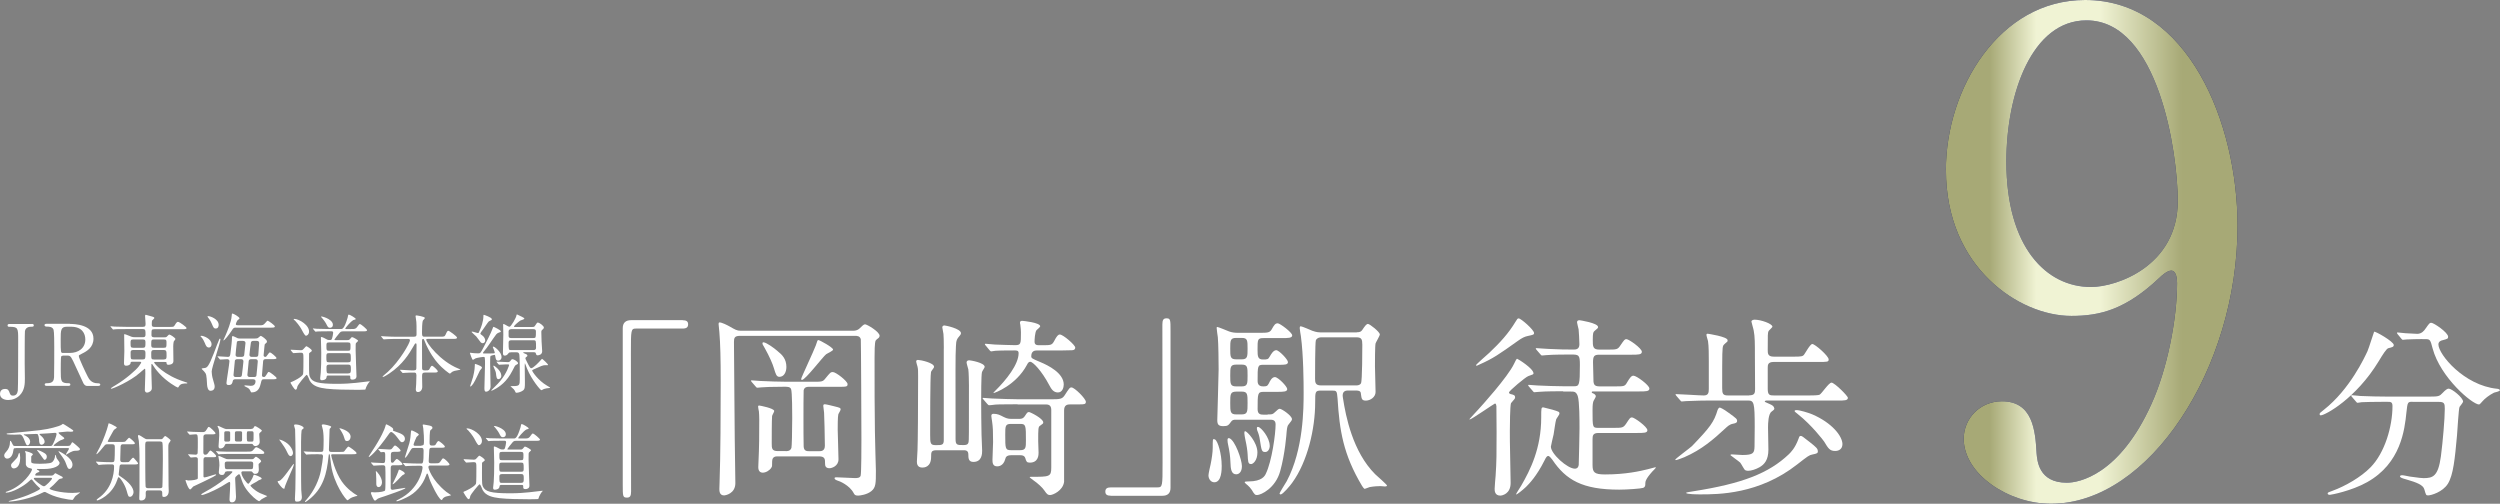 <?xml version="1.0" encoding="UTF-8"?>
<svg id="_レイヤー_2" data-name="レイヤー 2" xmlns="http://www.w3.org/2000/svg" xmlns:xlink="http://www.w3.org/1999/xlink" viewBox="0 0 411.12 82.84">
  <rect x="0" y="0" width="411.12" height="82.84" fill="#808080" stroke="none"/>
  <defs>
    <style>
      .cls-1 {
        fill: #fff;
      }

      .cls-2 {
        fill: #171c61;
      }

      .cls-3 {
        fill: url(#_名称未設定グラデーション_17);
      }
    </style>
    <linearGradient id="_名称未設定グラデーション_17" data-name="名称未設定グラデーション 17" x1="320" y1="41.42" x2="367.96" y2="41.42" gradientUnits="userSpaceOnUse">
      <stop offset=".01" stop-color="#a7a976"/>
      <stop offset=".15" stop-color="#a7a976"/>
      <stop offset=".31" stop-color="#f0f3d4"/>
      <stop offset=".53" stop-color="#f0f3d4"/>
      <stop offset=".81" stop-color="#a7a976"/>
      <stop offset="1" stop-color="#a7a976"/>
    </linearGradient>
  </defs>
  <g id="_レイヤー_1-2" data-name="レイヤー 1">
    <g>
      <g>
        <path class="cls-1" d="M393.65,56.72c0,.32-.22.38-.9.54-.32.1-.9,1.02-1.6,2.18-3.71,6.11-8.8,8.86-9.5,8.86-.13,0-.19-.06-.19-.19,0-.19.06-.22.67-.7,4.32-3.39,6.75-8.7,7.2-9.66.22-.48,1.06-3.2,1.09-3.2.22-.1,3.23,1.63,3.23,2.18ZM396.75,66.07c-.83,0-.83.06-1.02,1.76-.29,2.82-.9,8.35-6.46,11.46-2.62,1.47-5.95,2.08-6.11,2.08-.1,0-.38,0-.38-.22,0-.16.16-.22.74-.42,2.21-.8,4.77-2.3,6.3-3.87,2.37-2.4,3.62-6.75,3.62-10.08,0-.7-.32-.7-.8-.7h-.96c-1.18,0-2.72.03-3.3.06-.13.03-.58.1-.67.1-.13,0-.19-.1-.29-.22l-.64-.74c-.1-.13-.13-.16-.13-.19,0-.06.03-.1.13-.1.22,0,1.18.13,1.41.13,1.57.06,2.88.1,4.38.1h7.01c1.44,0,1.6-.06,2.11-.61.48-.51.77-.7.99-.7.51,0,2.37,1.47,2.37,2.14,0,.16-.51.74-.58.86-.16.32-.35,3.97-.42,4.7-.35,3.87-.61,6.5-1.5,7.94-.86,1.38-2.78,1.92-3.26,1.92-.35,0-.35-.1-.61-.99-.19-.74-1.28-1.15-2.94-1.63-.7-.19-1.06-.32-1.06-.51s.29-.19.35-.19c.22,0,1.09.19,1.25.22,1.7.22,1.89.26,2.27.26,1.54,0,2.4-.29,2.85-3.58.32-2.46.64-6.18.64-7.81,0-.86-.06-1.15-.96-1.15h-4.32ZM398.35,55.76c-.8,0-1.89.03-2.56.06-.1,0-.54.06-.64.06s-.13-.03-.26-.19l-.61-.74c-.06-.06-.1-.16-.1-.22,0-.03.03-.06.1-.06.19,0,1.12.13,1.31.13.35.03,1.7.1,1.92.1.74,0,1.15-.54,1.34-.83.64-.9.7-.99.96-.99.42,0,2.78,1.6,2.78,2.3,0,.32-.1.35-.96.58-.16.03-.64.19-.64.67,0,1.66,4.22,6.75,9.63,7.3.1,0,.48.06.48.26,0,.16-.83.35-.96.38-.83.42-1.54.99-1.95,1.47-.06.1-.42.48-.51.48-1.09,0-6.37-4.42-7.65-9.25-.35-1.38-.42-1.5-1.15-1.5h-.54Z"/>
        <g>
          <path class="cls-2" d="M320,27.97c0-13.39,8.75-27.97,22.9-27.97,16.96,0,25.06,20.3,25.06,37.15,0,23.54-14.58,45.69-30.67,45.69-7.02,0-14.36-4.86-14.36-10.69,0-3.35,2.7-6.16,6.26-6.16,5.08,0,5.51,4.75,5.72,8.53.11,1.19.32,4.86,4.97,4.86,1.94,0,8.64-1.19,13.93-12.96,2.59-5.72,4.21-13.93,4.21-19.87,0-.65-.11-2.05-.97-2.05-.65,0-1.62.86-1.94,1.19-5.51,5.18-9.72,6.26-14.47,6.26-8.53,0-20.63-7.88-20.63-23.98ZM358.13,33.05c0-7.78-3.13-29.7-15.01-29.7-8.96,0-13.18,11.99-13.18,23.22,0,14.15,6.59,20.63,13.93,20.63,4.21,0,14.26-3.46,14.26-14.15Z"/>
          <path class="cls-3" d="M320,27.97c0-13.39,8.75-27.97,22.9-27.97,16.96,0,25.06,20.3,25.06,37.15,0,23.54-14.58,45.69-30.67,45.69-7.02,0-14.36-4.86-14.36-10.69,0-3.35,2.7-6.16,6.26-6.16,5.08,0,5.51,4.75,5.72,8.53.11,1.19.32,4.86,4.97,4.86,1.94,0,8.64-1.19,13.93-12.96,2.59-5.72,4.21-13.93,4.21-19.87,0-.65-.11-2.05-.97-2.05-.65,0-1.62.86-1.94,1.19-5.51,5.18-9.72,6.26-14.47,6.26-8.53,0-20.63-7.88-20.63-23.98ZM358.13,33.05c0-7.78-3.13-29.7-15.01-29.7-8.96,0-13.18,11.99-13.18,23.22,0,14.15,6.59,20.63,13.93,20.63,4.21,0,14.26-3.46,14.26-14.15Z"/>
        </g>
      </g>
      <g>
        <path class="cls-1" d="M5.21,53.27c.14,0,.35,0,.35.24,0,.22-.2.22-.42.22-.18,0-.92,0-1.04.73-.04.24-.04,4.51-.04,5.31,0,.35.03,2.06.03,2.45,0,.84-.01,1.95-.85,2.79-.52.52-1.2.77-1.88.77-.76,0-1.36-.34-1.36-1.01,0-.35.18-.81.83-.81.52,0,.6.22.8.76.1.25.24.34.5.34.64,0,.74-.5.8-.84.06-.42.06-7.24.06-8.31,0-1.97,0-2.17-1.47-2.17-.06,0-.28,0-.28-.22,0-.24.21-.24.35-.24h3.63Z"/>
        <path class="cls-1" d="M11.5,53.27c.67,0,3.87.07,3.87,2.42,0,1.43-1.08,2.07-1.86,2.45-.49.24-.55.27-.55.42,0,.34,1.18,2.82,1.46,3.35.2.38.57,1.12,1.65,1.12.14,0,.42,0,.42.22,0,.2-.28.22-.35.22h-1.75c-.14,0-.42,0-.66-.41-.08-.14-1.08-2.31-1.23-2.66-.77-1.7-.87-1.92-1.36-1.92h-.77c-.1,0-.28.06-.32.17-.06.14-.06,1.99-.06,2.31,0,1.7,0,2.06,1.29,2.06.1,0,.29,0,.29.22s-.25.22-.41.22h-3.46c-.14,0-.35-.03-.35-.22,0-.22.2-.22.39-.22.97,0,1.11-.45,1.15-.97.03-.48.03-4.33.03-4.99,0-.52,0-2.48-.11-2.83-.18-.52-.78-.52-1.11-.52-.08,0-.38,0-.38-.25,0-.21.25-.21.42-.21h3.75ZM10.99,53.73c-1.01,0-1.01.63-1.01,2.07,0,2.2,0,2.24.38,2.24h1.13c1.37,0,2.54-.76,2.54-2.21,0-.98-.53-2.1-2.35-2.1h-.69Z"/>
        <path class="cls-1" d="M21.72,59.49c-.22,0-.24.08-.25.24-.04.29-.45.41-.7.41-.22,0-.38-.04-.38-.42,0-.17.06-1.65.06-1.96,0-.42-.03-2.31-.03-2.7,0-.07,0-.11.06-.11.07,0,.38.11.63.22.45.2.64.28,1.04.28h1.37c.15,0,.41,0,.41-.42,0-.74,0-.91-.45-.91h-2.8c-1.23,0-1.64.01-1.76.03-.06.01-.25.04-.31.04-.04,0-.07-.04-.11-.1l-.28-.32c-.06-.06-.06-.07-.06-.08,0-.03.01-.04.06-.04.08,0,.52.04.62.06.69.03,1.26.04,1.92.04h2.73c.41,0,.45-.15.45-.52,0-.2-.08-1.08-.08-1.26,0-.15.03-.2.13-.2.04,0,.73.2.97.27.41.11.42.18.42.27s-.32.32-.35.38c-.04.1-.07.2-.07.62,0,.32.04.45.46.45h2.49c.59,0,.66,0,.81-.25.34-.58.45-.58.55-.58.28,0,1.41.87,1.41,1.01,0,.2-.28.2-.76.2h-4.51c-.5,0-.5.08-.5.94,0,.18.04.39.41.39h1.71c.25,0,.32,0,.48-.18.2-.21.25-.27.35-.27.17,0,.99.55.99.73,0,.08-.28.38-.29.46-.04.13-.07.6-.07.74,0,.38.03,2.09.03,2.44,0,.6-.76.6-.81.6-.29,0-.31-.13-.32-.32-.01-.15-.06-.15-.41-.15h-1.46c-.07,0-.17,0-.17.1,0,.11,1.51,2.07,5.07,3.19.35.11.39.13.39.17,0,.06-.03.08-.1.08-.5,0-1.02,0-1.29.49-.07.14-.1.18-.18.18-.13,0-1.86-.98-3.07-2.34-.57-.64-.83-1.02-1.09-1.44-.04-.06-.06-.1-.11-.1-.07,0-.07.08-.07.14,0,.18-.01.94-.01,1.09,0,.41.08,2.54.08,2.7,0,.22-.03.39-.25.57-.1.07-.31.21-.52.21-.34,0-.38-.28-.38-.46,0-.08.08-2.24.08-2.65,0-.73,0-.81-.11-.81-.04,0-.73.62-.83.7-1.48,1.32-4.36,2.59-4.66,2.59-.03,0-.07,0-.07-.06,0-.07.63-.45.83-.56,1.64-.98,3.33-2.47,3.77-3.07.14-.2.39-.55.39-.62,0-.13-.11-.13-.24-.13h-1.23ZM23.47,57.19c.45,0,.45-.15.45-.85,0-.36-.03-.52-.45-.52h-1.55c-.42,0-.45.17-.45.52,0,.71.01.85.46.85h1.54ZM21.93,57.56c-.18,0-.45.01-.45.39,0,1.13,0,1.16.45,1.16h1.51c.43,0,.48-.11.48-.92,0-.43-.01-.63-.46-.63h-1.53ZM25.33,55.82c-.43,0-.46.11-.46.81,0,.42.03.56.45.56h1.61c.45,0,.45-.1.45-.81,0-.39,0-.56-.45-.56h-1.6ZM26.93,59.11c.46,0,.46-.21.46-.63,0-.71,0-.92-.48-.92h-1.58c-.46,0-.46.22-.46.62,0,.83,0,.94.46.94h1.6Z"/>
        <path class="cls-1" d="M34.38,57.15c-.39,0-.52-.29-.69-.73-.11-.28-.35-.74-.55-.94-.03-.03-.17-.17-.17-.18,0-.07.07-.08.15-.08.35,0,1.67.48,1.67,1.4,0,.31-.18.53-.42.53ZM34.64,64.27c-.46,0-.56-.62-.59-1.01-.08-1.6-.11-1.78-.5-2.2-.06-.07-.39-.36-.39-.42,0-.1.5-.1.57-.13.32-.1.56-.17,1.42-2.38.29-.79.85-2.26.91-2.34.01-.03.04-.1.11-.1.04,0,.08.03.08.1,0,.59-1.44,4.67-1.44,5.29,0,.07.04.69.13,1.01.32,1.13.36,1.26.36,1.48,0,.59-.43.69-.66.69ZM35.48,54.03c-.31,0-.38-.15-.64-.77-.18-.45-.46-.85-.57-.97-.04-.06-.15-.18-.15-.24s.1-.06.13-.06c.36,0,1.71.49,1.71,1.44,0,.25-.1.59-.46.59ZM43.66,59.07c-.38,0-.39.22-.41.6-.01.32-.17,1.81-.17,2.04,0,.25.17.28.29.28.21,0,.22-.03.41-.31.28-.46.31-.52.42-.52.2,0,1.29.87,1.29,1.01,0,.2-.28.2-.76.2h-1.32c-.36,0-.39.1-.52.66-.13.53-.35,1.5-1.48,1.5-.14,0-.14-.03-.27-.31-.14-.31-.32-.41-.63-.56-.32-.15-.32-.17-.32-.22,0-.04.04-.07.11-.07.03,0,.8.08.95.08.42,0,.77-.21.77-.76,0-.22-.17-.32-.41-.32h-2.94c-.15,0-.34.06-.38.25-.08.38-.15.7-.69.7-.24,0-.36-.08-.36-.34s.49-3.21.49-3.56-.29-.35-.39-.35c-.17,0-.99.06-1.12.06-.04,0-.07-.03-.11-.08l-.28-.34c-.06-.06-.06-.07-.06-.08,0-.03.01-.04.04-.04.27,0,1.43.1,1.67.1.35,0,.36-.24.42-.64.14-1.21.24-1.82.25-2.61,0-.1.04-.17.13-.17.14,0,.7.32.83.36.13.04.29.04.41.04h2.37c.11,0,.34,0,.52-.08.08-.04.39-.36.48-.36s1.01.59,1.01.92c0,.17-.08.24-.28.39-.1.07-.1.13-.14.52-.01.18-.13,1.27-.13,1.36,0,.13.06.27.29.27.13,0,.15-.06.29-.24.31-.43.35-.49.46-.49.2,0,1.08.77,1.08.92,0,.18-.31.18-.74.18h-1.08ZM38.78,53.87c-.35,0-.42.1-.67.49-.49.76-1.21,1.62-1.33,1.62-.04,0-.04-.04-.04-.06,0-.04.28-.6.36-.8.25-.56.94-2.23.99-3.1.03-.41.04-.46.15-.46.14,0,1.15.56,1.15.8,0,.07-.32.28-.36.34-.03.06-.25.45-.25.62,0,.13.1.17.46.17h3.38c.6,0,.67,0,1.01-.39.28-.32.31-.36.39-.36.13,0,1.18.76,1.18.94,0,.2-.27.2-.74.2h-5.67ZM39.03,59.07c-.1,0-.36,0-.41.27,0,.03-.22,2.28-.22,2.31,0,.35.29.35.41.35h.57c.35,0,.38-.15.41-.41.04-.35.24-1.91.24-2.14,0-.38-.29-.38-.41-.38h-.59ZM39.34,56.06c-.35,0-.38.15-.39.22-.08.56-.21,1.96-.21,2.06,0,.35.31.35.41.35h.59c.38,0,.41-.2.43-.39.01-.07.2-1.85.2-1.88,0-.31-.24-.36-.41-.36h-.62ZM41.26,59.07c-.24,0-.34.15-.36.32-.01.14-.22,2.21-.22,2.27,0,.22.17.34.39.34h.71c.24,0,.36-.08.39-.25.01-.08.22-2.09.22-2.3,0-.38-.28-.38-.39-.38h-.74ZM41.67,56.06c-.14,0-.34.01-.41.27-.04.15-.24,1.92-.24,2,0,.36.32.36.41.36h.66c.29,0,.38-.14.39-.36.01-.1.14-1.81.14-1.88,0-.39-.28-.39-.39-.39h-.56Z"/>
        <path class="cls-1" d="M47.85,57.63q-.06-.07-.06-.08s.03-.04.04-.04c.24,0,1.34.08,1.6.08.27,0,.32-.03.49-.21.36-.39.41-.45.46-.45.07,0,.9.49.9.74,0,.07-.06.13-.1.15-.14.1-.34.24-.35.31-.01.07-.01,1.53-.01,1.75,0,1.75.04,1.86.14,2.09.36.87,1.3,1.15,4.5,1.15,2.54,0,4.09-.31,5.04-.39.03,0,.31-.04.31-.03,0,.06-.06.13-.2.27-.06.06-.27.42-.39.69-.03.06-.1.36-.15.41-.01.03-1.44.03-1.6.03-1.32,0-3.5-.03-4.78-.18-1.11-.14-2.21-.36-2.76-1.33-.07-.13-.34-.95-.5-.95-.11,0-1.49,1.65-1.54,1.96-.04.25-.1.49-.28.49-.21,0-.84-1.12-.84-1.13,0-.11.15-.15.24-.18.21-.07,1.65-.77,1.83-1.25.06-.15.06-2.19.06-2.51,0-.91,0-1.02-.49-1.02-.18,0-1,.07-1.16.07-.04,0-.07-.03-.13-.1l-.27-.32ZM50.32,55.22q-.18,0-.64-.88c-.15-.29-.43-.81-1.12-1.57-.04-.04-.27-.21-.27-.27s.08-.06.1-.06c.78,0,2.61,1.08,2.42,2.24-.04.27-.27.53-.49.53ZM53.97,61.76c-.18,0-.24.01-.27.27-.04.41-.53.5-.76.5-.14,0-.29-.01-.29-.32,0-.15.08-.83.1-.97.06-.63.08-2.02.08-3.21,0-.39-.06-2.41-.06-2.48,0-.04,0-.13.06-.13.18,0,.6.22.9.39.06.03.2.11.36.11.25,0,.34,0,.42-.08.15-.15.28-1,.28-1.11,0-.25-.18-.25-.32-.25h-.49c-1.23,0-1.64.03-1.78.03-.04.01-.25.04-.29.04s-.07-.04-.13-.1l-.27-.32c-.06-.06-.06-.07-.06-.08,0-.03.01-.04.04-.04.1,0,.53.06.62.06.69.03,1.28.04,1.92.04h2.02c.25,0,.55,0,1.11-1.85.01-.06.07-.34.08-.39.01-.06.04-.13.14-.13.15,0,1.13.57,1.13.73,0,.07-.35.14-.41.17-.48.27-1.33,1.32-1.33,1.39,0,.01.03.08.13.08h.81c.71,0,.81,0,1.23-.62.04-.07.14-.2.24-.2.2,0,1.18.87,1.18,1,0,.2-.28.2-.76.2h-3.11c-.43,0-.49.04-.83.48-.1.11-.67.83-.67.88,0,.08.11.08.15.08h1.95c.22,0,.32,0,.49-.2.22-.27.25-.29.32-.29.17,0,.99.48.99.6,0,.08-.32.32-.35.38-.06.1-.06.21-.06,1.23,0,.66.14,3.92.14,4.22,0,.39-.29.56-.66.56-.34,0-.36-.15-.36-.34,0-.24,0-.34-.2-.34h-3.46ZM54.25,53.9c-.28,0-.35-.13-.62-.67-.18-.36-.66-.92-.67-.94-.04-.04-.18-.17-.18-.21,0-.03.1-.03.11-.03.28,0,2.12.59,1.82,1.57-.07.22-.31.28-.46.28ZM57.27,59.58c.42,0,.42-.18.42-.6,0-.78-.01-.91-.43-.91h-3.17c-.42,0-.42.18-.42.63,0,.77,0,.88.42.88h3.18ZM57.22,57.68c.42,0,.42-.11.42-.81,0-.38,0-.56-.42-.56h-3.11c-.43,0-.43.17-.43.57,0,.7,0,.8.43.8h3.11ZM57.28,61.4c.42,0,.42-.24.42-.71,0-.5,0-.73-.42-.73h-3.17c-.38,0-.42.21-.42.41,0,.94,0,1.04.43,1.04h3.15Z"/>
        <path class="cls-1" d="M69.86,61.27c-.38,0-.45.17-.45.59,0,.27.03,1.5.03,1.74,0,.5-.28.87-.71.87-.35,0-.35-.34-.35-.48,0-.13.06-.78.06-.84.01-.49.04-1.33.04-1.43,0-.45-.22-.45-.41-.45h-.49c-.35,0-.74.03-.91.04-.07,0-.35.03-.41.03s-.06,0-.13-.08l-.31-.35s-.04-.04-.04-.07.04-.03.06-.03c.28,0,1.53.1,1.78.1h.42c.41,0,.43-.18.43-.43,0-.59.03-3.21.03-3.74,0-.14,0-.27-.13-.27-.11,0-.13.04-.42.55-.6,1.04-1.68,2.9-3.94,4.41-.01.01-.84.56-1.02.56-.03,0-.08-.01-.08-.06s.73-.66.87-.78c1.92-1.74,3.64-4.74,3.64-5.2,0-.21-.2-.21-.35-.21h-1.89c-.39,0-.95,0-1.47.03-.08,0-.49.04-.57.04-.04,0-.06,0-.14-.08l-.28-.34s-.06-.07-.06-.08c0-.03.04-.03.06-.03.1,0,.55.04.64.04.8.04,1.32.06,1.89.06h2.79c.46,0,.46-.21.46-.45,0-1.21,0-1.67-.03-1.98-.01-.1-.13-.88-.13-.95,0-.13.08-.13.13-.13s1.4.18,1.4.43c0,.08-.29.34-.32.41-.14.31-.15,1.5-.15,1.9,0,.49,0,.76.36.76h2.62c.64,0,.74,0,.9-.34.25-.59.34-.63.45-.63.17,0,1.43.92,1.43,1.12,0,.21-.27.21-.76.21h-4.02c-.18,0-.28,0-.28.13,0,.5,2.28,3.54,5.27,4.75.31.13.35.13.35.17s-.81.17-.97.21c-.25.07-.38.13-.59.32-.11.11-.14.14-.18.14-.06,0-1.19-.78-2.07-1.83-.24-.27-1.33-1.58-2.12-3.63-.07-.18-.1-.25-.22-.25-.17,0-.17.2-.17.35,0,1.22.01,3.18.01,4.41,0,.15,0,.41.39.41h.25c.43,0,.52-.03.67-.41.06-.11.2-.35.32-.35.18,0,.95.73.95.9,0,.22-.24.22-.76.22h-1.39Z"/>
        <path class="cls-1" d="M79.59,58.13c.46,0,1.04,0,1.39-.01.38-.01.38-.06.38-.14,0-.15-.32-.88-.32-.91s.04-.07.1-.07c.2,0,1.34.91,1.34,1.71,0,.39-.27.6-.55.6-.36,0-.41-.28-.48-.7-.03-.21-.04-.25-.15-.25-.06,0-.59.13-.63.17-.07.07-.07.98-.07,1.22,0,.6.07,3.28.07,3.82s-.42.84-.74.84c-.24,0-.27-.24-.27-.59,0-.63.1-3.45.1-4.02,0-.2,0-.83-.04-.97-.03-.11-.07-.14-.25-.14-.06,0-1.05.14-1.29.25-.07.03-.34.24-.41.24-.14,0-.5-1.11-.5-1.13,0-.04.03-.04.07-.04.06,0,.52.06.62.07.07,0,.57.03.7.03.34,0,.39-.1.87-1.01.5-.97,1.23-2.37,1.43-2.96.13-.35.14-.39.22-.39.04,0,1.18.53,1.18.74,0,.11-.03.11-.34.21-.18.06-.32.17-.42.29-.6.78-1.43,2.14-2.09,2.89-.06.06-.1.15-.07.2.01.04.1.06.15.06ZM79.27,60.46c0,.1-.31.39-.35.48-.31.58-.7,1.56-1.07,2.12-.03.04-.34.5-.48.5-.01,0-.06-.01-.06-.06s.42-1.29.48-1.5c.28-1.09.29-1.75.29-1.86,0-.25,0-.29.08-.29s.43.15.55.2c.35.15.55.27.55.42ZM79.26,55.12c.43.31.53.66.53.87,0,.34-.25.45-.42.45-.08,0-.18-.03-.31-.14-.11-.13-.62-.83-.74-.97-.13-.13-.77-.7-.77-.73,0-.06.06-.07.11-.07.14,0,.8.24.95.24.1,0,.13-.06.32-.52.17-.39.57-1.36.57-2.33,0-.06,0-.15.08-.15.01,0,1.3.42,1.3.71,0,.04,0,.13-.06.15-.06.04-.38.17-.43.22-.17.15-.78,1.09-.94,1.3-.11.14-.49.63-.46.76.01.03.21.17.25.2ZM81.71,59.6q-.06-.07-.06-.1s.03-.03.04-.03c.27,0,1.54.08,1.83.08.22,0,.32-.08.41-.2.14-.2.21-.28.35-.28.22,0,.91.39.91.67,0,.08-.07.14-.14.17q-.29.11-.39.29c-.59,1.16-.91,1.75-1.53,2.44-.99,1.11-2.25,1.62-2.3,1.62-.01,0-.04,0-.04-.03,0-.04.01-.06.08-.13,1.05-1.04,1.16-1.15,1.43-1.49,1.08-1.32,1.42-2.55,1.42-2.58,0-.11-.06-.11-.46-.11-.17,0-1.04.06-1.16.06-.04,0-.07-.03-.13-.08l-.27-.32ZM82.45,61.75c0,.48-.35.6-.48.6-.31,0-.34-.36-.41-.95-.01-.18-.11-.48-.38-1.05-.01-.06-.06-.13-.06-.15,0-.04.04-.07.07-.07.08,0,.45.29.6.45.14.14.64.63.64,1.18ZM84.03,57.94c-.18,0-.28,0-.41.15-.15.2-.32.39-.59.39-.32,0-.32-.21-.32-.59,0-.41.06-2.42.06-2.87,0-.24-.03-1.39-.03-1.64,0-.06,0-.1.08-.1.14,0,.78.46.95.46.28,0,1.13-1.55,1.15-1.83.01-.1.03-.2.11-.2.03,0,.7.34.81.39.2.1.39.2.39.31,0,.1-.57.25-.67.31-.46.32-1.04.85-1.04.97,0,.08.03.08.27.08h2.69c.29,0,.39-.01.5-.2.31-.48.35-.53.49-.53.18,0,.97.52.97.83,0,.1-.07.2-.17.28-.2.17-.25.22-.25.46,0,.21.04,1.26.04,1.5,0,.27.1,1.54.1,1.65,0,.63-.67.67-.74.67-.2,0-.22-.06-.31-.34-.04-.17-.22-.17-.32-.17h-1.61c-.07,0-.13,0-.13.06s.03.07.27.17c.11.03.41.15.41.32,0,.11-.03.13-.25.29-.03.03-.08.08-.08.17,0,.1.42.9.5,1.06.11.21.29.56.46.56.34,0,1.29-1.01,1.6-1.36.03-.04.15-.18.18-.18.07,0,.98.83.98.98,0,.06-.04.07-.08.07-.06.01-.31-.01-.36-.01-.41,0-.7.14-1.91.69-.25.11-.25.13-.25.21,0,.14.95,1.6,2.44,2.47.45.27.5.28.5.34,0,.04-.04.04-.22.06-.2.01-.52.06-.8.15-.06.03-.35.2-.42.2-.13,0-1.58-1.68-2.35-3.56-.06-.13-.31-.87-.34-.87-.04,0-.04.41-.04.48,0,.14.03,2.34.03,2.59,0,.85,0,1.16-.31,1.4-.28.21-.76.38-1.09.38-.08,0-.11-.03-.15-.1-.11-.24-.14-.31-.28-.48-.08-.08-.53-.46-.53-.48,0-.04.04-.04.41-.04,1.05,0,1.11-.14,1.11-1.16,0-.64,0-3.59-.07-3.99-.06-.34-.21-.41-.49-.41h-.87ZM84.06,54.14c-.18,0-.36.03-.42.29v.8c0,.36.27.36.43.36h3.64c.42,0,.42-.06.42-1.08,0-.38-.28-.38-.42-.38h-3.66ZM84.06,55.96c-.15,0-.42.01-.42.39,0,1.19,0,1.22.42,1.22h3.7c.13,0,.39-.03.39-.38,0-1.18,0-1.23-.41-1.23h-3.68Z"/>
        <path class="cls-1" d="M2.61,73.7c-.32,0-.36,0-.41.35-.15,1.34-.91,1.37-1.01,1.37-.36,0-.5-.31-.5-.5,0-.22.08-.35.36-.67.38-.41.59-.95.59-1.55,0-.13,0-.21.07-.21.08,0,.27.36.32.49.15.31.18.36.42.36h5.87c.27,0,.31-.1.69-.97.17-.41.29-.87.29-.98,0-.2-.14-.21-.28-.21-.17,0-.91.07-1.06.08-.55.03-1.12.08-1.36.08-.03,0-.11,0-.11.06,0,.08.34.34.39.39.21.2.46.52.46.85s-.36.5-.49.5c-.39,0-.42-.48-.43-.88-.01-.24-.11-.66-.17-.77-.06-.13-.18-.13-.31-.13-.01,0-1.55.04-1.96.07-.07,0-.07.03-.07.06,0,.04.06.06.11.08.21.08.94.43.94,1.08,0,.31-.25.59-.39.59-.22,0-.25-.08-.56-.84-.17-.43-.38-.95-.76-.95-.13,0-.71.03-.84.03-.11,0-1.33,0-1.33-.11,0-.04.04-.1.17-.1.04,0,3.74-.34,5.25-.52,1.61-.2,3.15-.62,3.6-.88.04-.03.21-.17.25-.17.1,0,1.47.91,1.62,1.02.06.04.08.08.08.13,0,.15-.27.15-.39.15-.1,0-.5-.03-.59-.03-.1,0-1.32.11-1.36.13-.06.01-.08.04-.08.08,0,.08.28.31.41.41.48.36.53.41.53.52s-.56.27-.64.31c-.31.15-1.11.73-1.11.85,0,.06.06.06.1.06h2.24c.24,0,.35-.01.5-.27.17-.29.18-.34.22-.34.1,0,.66.49.78.6.43.38.48.42.48.56,0,.24-.45.25-.78.25-.5,0-1.19.48-1.32.55-.03.01-.14.1-.17.1s-.03-.03-.03-.06c0-.1.5-.8.5-.91,0-.13-.11-.13-.2-.13H2.61ZM8.45,78.21c.1,0,.24,0,.41-.18.14-.15.18-.21.27-.21.03,0,.49.27.55.29.08.04.48.25.56.29.01.01.08.1.08.14,0,.14-.18.15-.22.15-.25.03-.35.08-.49.22-.87.91-.92.97-1.2,1.18-.22.18-.25.2-.25.27,0,.2,1.83.7,3.74.7.6,0,.99-.07,1.08-.08.01,0,.1-.03.11-.03s.04,0,.04.04-.03.07-.07.1c-.62.45-.69.48-.85.76-.21.34-.22.36-.36.36-.15,0-.98-.11-1.7-.28-1.13-.25-1.9-.59-2.51-.92-.17-.1-.22-.11-.29-.11-.1,0-.18.03-.31.1-1.83.95-4.48,1.48-5.55,1.48-.01,0-.07,0-.07-.04s.24-.1.24-.1c.8-.18,2.19-.62,2.93-.92.17-.07,2-.83,2-1.05,0-.08-.03-.1-.28-.32-.34-.29-.71-.76-.78-.84-.25-.34-.28-.36-.38-.36-.07,0-.25.17-.35.27-.87.83-2.8,1.9-3.78,1.9-.03,0-.08,0-.08-.07,0-.01,0-.04.03-.06.04-.01.21-.06.24-.08,2.65-.94,4.05-3.26,4.05-3.6,0-.15-.15-.18-.31-.21-.32-.04-.62-.24-.7-.59-.01-.04-.01-1.19-.01-1.33,0-.43,0-.48-.03-.62-.01-.03-.11-.15-.11-.18,0-.08.08-.08.13-.08s1.18.27,1.18.53c0,.06-.25.27-.27.32-.01.01-.01.77-.01.83,0,.21,0,.39,1.4.39.39,0,1.62-.03,1.93-.2.36-.18.55-.66.6-1.08.03-.18.04-.18.07-.18.01,0,.07,0,.07.1.01.13.08.41.17.52.38.52.43.59.43.71,0,.43-.83.99-2.62.99-.15,0-.88-.01-1.05-.01-.04,0-.07.03-.07.06,0,.08.43.22.43.31,0,.13-.24.21-.31.22-.27.08-.39.32-.39.39,0,.11.11.11.21.11h2.48ZM3.32,75.29c0,1.74-.97,1.74-1.05,1.74-.32,0-.45-.29-.45-.49,0-.24.06-.29.67-.91.2-.2.38-.39.45-.62.06-.17.14-.48.18-.52.17-.17.2.69.2.8ZM5.76,78.57c-.06,0-.2,0-.2.14,0,.17,1.32,1.26,1.67,1.26.29,0,1.32-1.12,1.32-1.26s-.1-.14-.25-.14h-2.54ZM6.16,74c.11,0,.74.25,1.13.5.28.17.41.35.41.62,0,.29-.2.5-.34.5-.11,0-.14-.04-.35-.34-.28-.38-.66-.92-.84-1.13-.03-.03-.07-.07-.07-.1-.01-.04.03-.06.06-.06ZM9.69,74.2s2.23,1.01,2.23,2.21c0,.45-.27.71-.48.71-.25,0-.32-.17-.53-.73-.27-.74-.36-.87-1.18-1.97-.07-.1-.1-.14-.1-.2,0-.03.03-.03.06-.03Z"/>
        <path class="cls-1" d="M20.08,76.37c-.27,0-.38.08-.41.29-.03.17-.15,1.2-.15,1.34,0,.17.06.2.35.39,1.34.88,2.09,1.81,2.09,2.55,0,.32-.25.76-.57.76-.28,0-.31-.1-.56-.99-.28-1.04-1.11-2.24-1.33-2.24-.07,0-.14.2-.25.52-.84,2.45-3.07,3.31-3.25,3.31-.07,0-.11-.04-.11-.1q0-.07.28-.27c2.13-1.47,2.59-3.82,2.59-5.21,0-.35-.17-.35-.42-.35-.45,0-.99,0-1.5.03-.08,0-.5.06-.59.06-.06,0-.07-.03-.13-.1l-.28-.32s-.06-.07-.06-.1.03-.03.06-.03c.08,0,.52.04.62.04.42.03,1.18.06,1.9.06.17,0,.35,0,.42-.17.1-.18.1-1.78.1-2.14,0-.45,0-.64-.43-.64h-.81c-.27,0-.35.08-.5.27-.42.52-1.11,1.37-1.29,1.37-.01,0-.01-.01-.01-.03,0-.1.48-.92.56-1.11.63-1.25,1.23-3.01,1.34-3.5.1-.43.11-.45.17-.45.1,0,1.3.57,1.3.7q0,.07-.32.27c-.15.08-.27.27-.41.55-.13.22-.77,1.39-.77,1.44,0,.11.1.11.34.11h1.82c.42,0,.59,0,.74-.08.11-.07.52-.62.62-.62.07,0,.94.7.94.91,0,.17-.07.17-.71.17h-1.22c-.15,0-.38,0-.41.36-.01.13-.06,1.99-.06,2.14,0,.24.03.45.43.45h.29c.59,0,.66,0,.77-.11.08-.08.48-.63.62-.63.07,0,.11,0,.57.56.07.08.25.31.25.38,0,.17-.27.17-.73.17h-1.89ZM24.35,80.64c-.27,0-.39.11-.39.42,0,.07.01.41.01.48,0,.41-.2.76-.76.76-.28,0-.31-.1-.31-.39,0-.21.04-1.27.04-1.34v-5.69c0-.7-.03-1.53-.11-2.38-.01-.11-.14-.64-.14-.76,0-.07,0-.2.14-.2.1,0,.7.39.83.48.21.14.32.21.59.21h2.13c.2,0,.28,0,.39-.14.15-.2.32-.39.41-.39.06,0,.88.57.88.74,0,.08-.29.43-.32.52-.06.18-.06.35-.06.8,0,.13.03,5.97.04,6.14.03.67.03.74.03.85,0,.7-.42.97-.78.97-.29,0-.29-.07-.29-.62,0-.18,0-.45-.41-.45h-1.92ZM24.31,72.6c-.43,0-.43.17-.43.84,0,.98.01,6.26.06,6.56.03.25.28.28.41.28h1.96c.15,0,.34-.04.39-.2.04-.15.08-4.3.08-4.55,0-.38,0-2.55-.07-2.73-.06-.15-.22-.2-.39-.2h-2Z"/>
        <path class="cls-1" d="M33.92,75.17c-.35,0-.46.1-.46.49v2.63c0,.14.03.22.17.22.29,0,1.68-.5,1.81-.5.06,0,.11.04.11.07,0,.22-3.7,1.86-3.78,1.93-.08.06-.38.48-.49.48-.32,0-.77-1.44-.77-1.47,0-.07.03-.1.07-.1s.17.04.21.06c.06.03.17.03.24.03.53,0,1.46-.1,1.5-.34v-3.1c0-.17,0-.39-.38-.39-.11,0-.67.06-.76.06-.04,0-.07-.04-.13-.1l-.27-.32s-.07-.07-.07-.08c0-.03.04-.04.04-.04.18,0,1.02.07,1.22.07.22,0,.32-.15.32-.29.03-.04.03-1.57.03-1.74,0-1.16,0-1.32-.38-1.32-.14,0-.81.07-.92.07-.04,0-.07-.03-.13-.08l-.27-.32s-.07-.08-.07-.1c0-.03.04-.03.04-.03.15,0,.88.06,1.02.06.6.03,1.11.04,1.48.04.2,0,.45,0,.66-.39.27-.45.27-.46.39-.46.2,0,1.09.91,1.09,1.04,0,.18-.28.18-.74.18h-.79c-.15,0-.42,0-.46.36,0,.15-.01,2.38-.01,2.58,0,.13,0,.41.32.41.27,0,.36-.14.56-.42.07-.1.2-.27.31-.27.1,0,.91.71.91.9,0,.2-.07.2-.73.2h-.91ZM37.34,77.52c-.1,0-.28.01-.32.14-.15.32-.18.45-.52.45-.38,0-.52-.2-.52-.46,0-.17.1-.94.1-1.12,0-.36-.03-.56-.04-.69-.03-.13-.13-.74-.13-.81,0-.01,0-.06.03-.06.1,0,.2.04.91.36.38.17.41.18.6.18h4.05c.11,0,.18-.03.24-.11.25-.25.27-.29.36-.29.08,0,.84.49.84.74,0,.08-.03.11-.29.34-.13.07-.13.18-.13.22,0,.11.04.66.04.78,0,.22,0,.74-.62.74-.21,0-.32-.13-.42-.28-.11-.14-.18-.14-.38-.14h-1.2c-.17,0-.25.08-.25.22,0,.62.95,1.83,1.13,1.83.15,0,.74-.9.85-1.36.03-.1.06-.13.14-.13.06,0,1.22.38,1.22.63,0,.08-.1.14-.17.15-.29.11-.35.13-.7.38-.17.11-.98.5-.98.63,0,.06.53.71,1.55,1.22.2.1,1.22.48,1.22.5,0,.04-.79.41-.91.5-.07.04-.35.34-.43.34-.07,0-.63-.28-1.46-1.18-1.06-1.15-1.27-1.83-1.65-3.03-.04-.11-.08-.22-.21-.22-.11,0-.39.29-.52.41-.1.1-.1.25-.1.34,0,.42.14,2.54.14,2.97,0,.53-.2.9-.66.9-.36,0-.41-.25-.41-.49,0-.13.03-.43.03-.66.03-.59.08-1.25.08-2.03,0-.06-.03-.18-.14-.18-.08,0-1.07.62-1.25.73-1.71.98-3.07,1.43-3.22,1.43-.08,0-.15-.03-.15-.1s.46-.32.63-.42c2.54-1.37,4.5-3.1,4.5-3.28,0-.11-.14-.11-.27-.11h-.63ZM40.66,74.27c.58,0,.76,0,.98-.27.35-.41.39-.46.53-.46.15,0,1.29.63,1.29.9,0,.21-.07.21-.74.21h-4.65c-.34,0-1.3,0-1.79.03-.06.01-.27.04-.31.04s-.07-.04-.11-.1l-.28-.32c-.06-.06-.06-.07-.06-.08,0-.03,0-.04.03-.04.1,0,.55.06.63.06.64.03,1.26.04,1.92.04h2.56ZM41.31,70.54c.14,0,.32-.06.38-.18.14-.22.15-.29.27-.29s1.11.6,1.11.76c0,.07-.31.31-.36.36-.04.03-.08.1-.08.28,0,.2.08.98.08,1.18,0,.43-.35.7-.73.7-.21,0-.28-.08-.41-.28-.07-.08-.18-.08-.31-.08h-3.92c-.25,0-.32.06-.38.24-.11.35-.41.52-.73.52-.24,0-.29-.17-.29-.39,0-.14.11-1.48.11-1.76,0-.18,0-.85-.11-1.13,0-.06-.17-.28-.17-.34,0-.07.04-.1.1-.1.1,0,1.08.53,1.3.53h4.15ZM37.51,72.62c.08,0,.34,0,.34-.25v-1.25c0-.14-.15-.2-.32-.2h-.34c-.08,0-.31,0-.31.24v1.26c.04.2.17.2.31.2h.32ZM41.21,77.16c.35,0,.43-.01.43-.88,0-.38-.27-.38-.45-.38h-3.77c-.2,0-.46,0-.46.36,0,.88.07.9.45.9h3.8ZM39.47,72.62c.29,0,.34-.13.34-.32v-1.18c0-.14-.15-.2-.31-.2h-.53c-.27,0-.34.08-.34.32v1.16c.03.15.15.21.31.21h.53ZM41.39,72.62c.13,0,.24-.01.27-.13.04-.08.04-.34.04-1.11,0-.28,0-.46-.27-.46h-.56c-.28,0-.28.07-.28.73,0,.87,0,.97.32.97h.48Z"/>
        <path class="cls-1" d="M45.65,79.21c0-.1.11-.11.24-.13.55-.04,2.27-2.8,2.41-2.8.03,0,.03.06.03.07,0,.22-.34,1-.84,2.1-.11.27-.66,1.54-.67,1.68-.01.2-.03.24-.13.24-.17,0-.42-.28-.57-.46-.06-.08-.46-.56-.46-.7ZM48.19,74.48c0,.24-.18.53-.39.53-.18,0-.35-.15-.55-.59-.28-.63-.64-1.18-1.19-1.93-.03-.03-.14-.15-.14-.18,0-.1.62.17.64.18,1.3.62,1.62,1.65,1.62,1.99ZM49.93,70.36c0,.11-.03.13-.21.25-.14.11-.14.2-.18.83-.01.38-.03.78-.03,1.2,0,1.39-.01,6.95.03,7.93,0,.18.1,1.01.1,1.18,0,.73-.56.74-.79.74-.25,0-.35,0-.35-.49,0-.25.07-1.34.07-1.57.04-1.34.04-3.68.04-4.4,0-1.05-.04-4.94-.08-5.43-.01-.1-.17-.53-.17-.62,0-.18.14-.18.24-.18.13,0,.38.03.53.07.2.06.8.25.8.49ZM52.43,74.69c-1.25,0-1.65.04-1.74.04-.04,0-.25.03-.29.03s-.07-.03-.13-.1l-.27-.32s-.06-.07-.06-.08c0-.03.01-.03.04-.03.1,0,.53.04.62.04.62.03,1.25.04,1.89.04h.32c.08,0,.27,0,.34-.18.06-.13.07-1.61.07-1.81,0-.31-.01-.94-.11-1.58-.01-.13-.2-.74-.2-.81,0-.1.07-.14.29-.14.07,0,1.27.2,1.27.41,0,.07-.27.31-.27.38-.01.01-.11,3.31-.11,3.38,0,.29.14.36.43.36h1.34c.57,0,.66-.01.76-.11.11-.11.53-.77.69-.77.1,0,1.33.85,1.33,1.08,0,.18-.31.18-.76.18h-3.14c-.14,0-.28,0-.28.17,0,.11.64,2.75,1.75,4.31.87,1.25,2.07,2.03,2.33,2.17.1.06.25.14.25.18,0,.03-.28.08-.31.08-.24.06-.77.22-1.02.45-.06.04-.25.21-.31.21-.22,0-2.27-2.67-2.7-5.81-.03-.18-.2-1.65-.21-1.68-.01-.03-.04-.08-.08-.08-.1,0-.1.04-.14.45-.27,2.66-.84,5.21-3.31,7.09-.1.07-.43.32-.5.32-.03,0-.06-.03-.06-.07s.03-.07.31-.39c1.25-1.44,2.02-3.25,2.3-4.65.17-.83.36-2.14.36-2.38,0-.36-.21-.36-.38-.36h-.34ZM57.65,71.86c0,.32-.21.67-.6.67-.21,0-.31-.07-.42-.48-.15-.6-.59-1.28-.67-1.39-.01-.03-.13-.14-.13-.17s.01-.07.06-.07c.06,0,.45.13.73.25.48.22,1.04.57,1.04,1.18Z"/>
        <path class="cls-1" d="M65.05,70.98c.92.32,1.54.55,1.54,1.21,0,.27-.21.53-.46.53-.22,0-.28-.08-.8-.78-.28-.39-.79-.9-1-.9-.1,0-.17.06-.27.18-2.37,3.38-3.32,3.94-3.39,3.94-.04,0-.04-.03-.04-.04,0-.07.42-.7.5-.83,1.6-2.39,2.14-3.81,2.21-4.08.1-.39.13-.43.2-.43.03,0,1.13.5,1.13.81,0,.06-.04.1-.04.14,0,.11.04.13.41.25ZM64.75,74.31c-.48,0-.48.2-.48.78,0,.91,0,1.01.28,1.01.11,0,.2-.1.41-.38.11-.14.22-.24.31-.24.15,0,.92.67.92.85s-.29.18-.76.18h-.7c-.48,0-.48.17-.48.8v3c.03.15.13.24.31.24.08,0,1.88-.32,2.03-.32.04,0,.08,0,.08.03,0,.13-1.19.56-1.58.7-1.81.64-2,.71-2.52.87-.42.13-.46.17-.71.39-.03.03-.11.11-.2.11-.24,0-.67-1.19-.67-1.25,0-.11.08-.15.17-.15.07,0,.35.04.41.04,1.02,0,1.71-.17,1.76-.34.06-.13.06-1.62.06-1.88,0-.27,0-1.82-.03-1.96-.04-.22-.17-.28-.41-.28-.39,0-1.01.04-1.28.06-.03,0-.17.01-.2.01-.06,0-.07-.03-.13-.08l-.27-.32c-.06-.06-.07-.07-.07-.1,0-.01.03-.03.06-.03.08,0,.43.04.5.04.17.01,1.19.06,1.4.06.39,0,.39-.13.39-1.18,0-.46,0-.64-.31-.64-.06,0-.32.04-.38.04s-.08-.04-.13-.1l-.28-.32c-.04-.06-.06-.07-.06-.1,0-.01.03-.03.06-.03.28,0,1.51.1,1.76.1.29,0,.38-.03.55-.27.28-.38.34-.38.41-.38.21,0,.91.67.91.83,0,.2-.29.2-.74.2h-.42ZM62.27,80.1c-.36,0-.39-.38-.39-.55,0-.62,0-1.11-.04-1.65,0-.06-.04-.29-.04-.35,0-.03,0-.07.04-.07.1,0,.98.97.98,1.85,0,.38-.24.77-.55.77ZM66.56,77.86c0,.1-.04.13-.36.28-.17.08-1.33,1.5-1.64,1.5-.04,0,0-.07.31-.69.24-.46.56-1.21.6-1.36.07-.27.11-.36.2-.36.07,0,.1.01.46.21.08.04.43.24.43.42ZM69.31,73.26c.41,0,.41-.15.41-.81,0-.45-.01-.99-.11-2-.01-.1-.1-.48-.1-.56s.11-.08.17-.08c.08,0,.7.13.84.15.31.07.59.13.59.38,0,.15-.04.18-.32.41-.14.11-.15,1.49-.15,1.96,0,.35,0,.56.41.56.49,0,.52-.04.64-.25.25-.45.34-.49.43-.49.15,0,1.04.71,1.04.92,0,.18-.28.18-.76.18h-1.32c-.29,0-.46.04-.48.36-.03.38-.07,1.29-.1,1.85-.01.34.21.35.42.35h.63c.59,0,.66,0,.87-.29.31-.46.35-.52.45-.52.27,0,1.05.84,1.05.98,0,.2-.29.2-.76.2h-2.4c-.13,0-.31,0-.31.27,0,.13.48,2.07,2.94,4.05.08.07.69.48.8.55-.07.07-.71.17-.84.22-.2.07-.5.22-.6.45-.03.07-.06.13-.1.13-.32,0-.95-1.19-1.18-1.62-.7-1.39-.79-1.64-1.04-2.44-.07-.21-.1-.29-.18-.29-.07,0-.08.04-.2.35-.56,1.57-1.7,2.86-3.18,3.57-.25.13-1.3.63-1.61.63-.03,0-.08,0-.08-.04,0-.08.11-.14.42-.29,3.35-1.67,3.89-4.83,3.89-5.22,0-.29-.18-.29-.52-.29-.71,0-1.47,0-1.95.04-.04,0-.25.03-.29.03s-.07-.03-.13-.08l-.27-.32q-.06-.07-.06-.1s.01-.03.04-.03c.1,0,.53.04.62.04.64.03,1.27.06,1.92.06h.36c.35,0,.45,0,.45-2.16,0-.41-.22-.41-.38-.41h-1.15c-.41,0-.43.06-.77.64-.14.25-.56.97-.74.97-.03,0-.04-.03-.04-.04,0-.08.63-1.96.73-2.34.18-.7.22-1.22.27-1.89.01-.11.03-.22.14-.22.08,0,1.16.49,1.16.69,0,.08-.34.32-.38.39s-.49,1.09-.49,1.25c0,.2.17.2.32.2h.95Z"/>
        <path class="cls-1" d="M76.29,75.63q-.06-.07-.06-.08s.03-.04.04-.04c.24,0,1.34.08,1.6.08.27,0,.32-.03.49-.21.36-.39.41-.45.46-.45.07,0,.9.49.9.74,0,.07-.06.13-.1.15-.14.1-.34.24-.35.31-.01.07-.01,1.53-.01,1.75,0,1.75.04,1.86.14,2.09.36.87,1.3,1.15,4.5,1.15,2.54,0,4.09-.31,5.04-.39.03,0,.31-.04.31-.03,0,.06-.06.13-.2.27-.06.06-.27.42-.39.69-.03.06-.1.36-.15.41-.01.03-1.44.03-1.6.03-1.32,0-3.5-.03-4.78-.18-1.11-.14-2.21-.36-2.76-1.33-.07-.13-.34-.95-.5-.95-.11,0-1.49,1.65-1.54,1.96-.04.25-.1.49-.28.49-.21,0-.84-1.12-.84-1.13,0-.11.15-.15.24-.18.21-.07,1.65-.77,1.83-1.25.06-.15.06-2.19.06-2.51,0-.91,0-1.02-.49-1.02-.18,0-1,.07-1.16.07-.04,0-.07-.03-.13-.1l-.27-.32ZM78.75,73.22q-.18,0-.64-.88c-.15-.29-.43-.81-1.12-1.57-.04-.04-.27-.21-.27-.27s.08-.06.1-.06c.78,0,2.61,1.08,2.42,2.24-.04.27-.27.53-.49.53ZM82.41,79.76c-.18,0-.24.01-.27.27-.04.41-.53.5-.76.5-.14,0-.29-.01-.29-.32,0-.15.08-.83.1-.97.06-.63.08-2.02.08-3.21,0-.39-.06-2.41-.06-2.48,0-.04,0-.13.06-.13.18,0,.6.22.9.39.06.03.2.11.36.11.25,0,.34,0,.42-.08.15-.15.28-1,.28-1.11,0-.25-.18-.25-.32-.25h-.49c-1.23,0-1.64.03-1.78.03-.04.01-.25.04-.29.04s-.07-.04-.13-.1l-.27-.32c-.06-.06-.06-.07-.06-.08,0-.03.01-.04.04-.04.1,0,.53.06.62.06.69.03,1.28.04,1.92.04h2.02c.25,0,.55,0,1.11-1.85.01-.06.07-.34.08-.39.01-.06.04-.13.14-.13.15,0,1.13.57,1.13.73,0,.07-.35.14-.41.17-.48.27-1.33,1.32-1.33,1.39,0,.01.03.08.13.08h.81c.71,0,.81,0,1.23-.62.04-.07.14-.2.24-.2.2,0,1.18.87,1.18,1,0,.2-.28.2-.76.2h-3.11c-.43,0-.49.04-.83.48-.1.11-.67.83-.67.88,0,.08.11.08.15.08h1.95c.22,0,.32,0,.49-.2.22-.27.25-.29.32-.29.17,0,.99.48.99.6,0,.08-.32.32-.35.38-.06.1-.06.21-.06,1.23,0,.66.14,3.92.14,4.22,0,.39-.29.56-.66.56-.34,0-.36-.15-.36-.34,0-.24,0-.34-.2-.34h-3.46ZM82.69,71.9c-.28,0-.35-.13-.62-.67-.18-.36-.66-.92-.67-.94-.04-.04-.18-.17-.18-.21,0-.03.1-.03.11-.03.28,0,2.12.59,1.82,1.57-.07.22-.31.28-.46.28ZM85.7,77.58c.42,0,.42-.18.42-.6,0-.78-.01-.91-.43-.91h-3.17c-.42,0-.42.18-.42.63,0,.77,0,.88.42.88h3.18ZM85.66,75.68c.42,0,.42-.11.42-.81,0-.38,0-.56-.42-.56h-3.11c-.43,0-.43.17-.43.57,0,.7,0,.8.43.8h3.11ZM85.71,79.4c.42,0,.42-.24.42-.71,0-.5,0-.73-.42-.73h-3.17c-.38,0-.42.21-.42.41,0,.94,0,1.04.43,1.04h3.15Z"/>
      </g>
    </g>
    <g>
      <path class="cls-1" d="M112.26,52.66c.61,0,.9.19.9.67s-.26.7-.9.7h-7.65c-.86,0-.86.19-.86,4.03,0,3.58.03,19.49.03,22.75,0,.74-.16,1.02-.67,1.02-.7,0-.7-.22-.7-2.11v-25.76c0-.9.51-1.31,1.38-1.31h8.48Z"/>
      <path class="cls-1" d="M140.33,54.39c.35,0,.7-.1.96-.32.48-.45.74-.74.96-.74.32,0,2.4,1.22,2.4,1.89,0,.13-.06.26-.16.35-.22.16-.42.32-.48.42-.19.29-.19,2.05-.19,2.85,0,4.77,0,8.38.06,12.19,0,.99.16,6.18.16,6.34,0,2.11,0,2.78-.74,3.39-.7.58-1.86.74-2.18.74-.45,0-.58-.1-.74-.42-.67-1.28-2.34-1.98-2.66-2.05-.45-.13-.48-.35-.48-.38,0-.16.16-.16.32-.16.45,0,2.53.13,3.01.13.35,0,.83,0,.96-.38.13-.42.13-5.18.13-6.02,0-1.28-.06-16.19-.1-16.41-.13-.58-.64-.58-.96-.58h-18.91c-.9,0-.99.35-.99,1.02,0,2.53.13,14.11.13,16,0,1.02.1,6.08.1,7.2,0,1.73-1.63,2.02-1.86,2.02-.77,0-.77-.77-.77-1.06,0-.06,0-.45.03-.96.16-4.35.19-11.81.19-16.61,0-3.9-.06-6.27-.22-8.22-.03-.19-.13-1.25-.13-1.34,0-.13.03-.26.16-.26.38,0,1.28.45,1.66.67.9.51,1.18.7,1.82.7h18.49ZM129.19,74.19c.32,0,.77,0,.96-.54.06-.19.13-2.53.13-4.9,0-.64,0-4.35-.19-4.77-.16-.38-.58-.38-1.12-.38-2.14,0-3.33.06-3.74.1-.13,0-.58.06-.67.06-.13,0-.19-.06-.29-.19l-.64-.74c-.06-.06-.13-.16-.13-.22s.03-.06.13-.06c.22,0,1.22.1,1.41.1,1.47.06,2.88.13,4.38.13h4.26c1.47,0,1.63,0,2.05-.54.77-.93.86-1.06,1.22-1.06.51,0,2.43,1.5,2.43,1.98,0,.45-.16.45-1.66.45h-4.7c-.22,0-.74,0-.86.58-.03.26-.03,3.9-.03,4.51,0,.83,0,4.26.03,4.7.03.8.54.8.96.8h1.54c.35,0,.99,0,.99-.9,0-1.25-.1-5.18-.13-5.44,0-.16-.13-.93-.13-1.09,0-.19.03-.29.26-.29s1.34.29,1.6.35c.9.22.99.26.99.51,0,.16-.35.67-.38.8-.1.35-.1,2.02-.1,2.53s.13,4.1.13,4.86c0,1.15-1.15,1.47-1.47,1.47-.7,0-.74-.45-.74-.8,0-.67,0-1.15-.99-1.15h-6.78c-.32,0-.93,0-.93.83,0,.77,0,.83-.13,1.02-.26.45-.9.83-1.41.83-.74,0-.74-.74-.74-.93,0-.42.1-2.24.1-2.59.03-.86.06-1.98.06-5.18,0-.7-.03-.96-.06-1.38-.03-.13-.13-.64-.13-.77s.03-.19.19-.19c.1,0,2.46.45,2.46.9,0,.16-.35.7-.35.83-.06.54-.06,3.68-.06,4.48s0,1.28.99,1.28h1.31ZM127.88,57.75c.74.58,1.44,1.28,1.44,2.59,0,.9-.42,1.63-1.15,1.63-.48,0-.61-.45-.9-1.41-.19-.67-.74-1.95-1.5-3.3-.35-.58-.38-.64-.38-.8s.1-.19.22-.16c.45.06,1.6.86,2.27,1.44ZM137,57.49c0,.22-.99.64-1.15.77-.54.42-3.42,4.22-3.97,4.22-.13,0-.13-.13-.13-.16,0-.22,2.08-4.61,2.4-5.5.26-.8.29-.9.42-.9.22,0,2.43,1.22,2.43,1.57Z"/>
      <path class="cls-1" d="M155.21,57.3c0-1.34-.03-1.92-.06-2.37,0-.16-.19-.93-.19-1.09,0-.19.13-.32.35-.32.16,0,2.72.51,2.72,1.28,0,.1-.06.26-.16.35-.48.58-.64.74-.67,1.79-.1,1.86-.06,3.2-.06,15.26,0,.99.26.99,1.28.99.42,0,.77-.03.86-.51.06-.32.06-.83.06-9.31,0-.58-.03-2.11-.1-2.62-.03-.16-.29-.96-.29-1.15,0-.26.22-.35.45-.35.16,0,2.53.38,2.53,1.09,0,.13-.42.7-.45.86-.13.48-.13,4-.13,4.74,0,1.28.03,4.45.06,5.54.06,1.76.1,2.21.1,2.62,0,.45,0,1.86-1.44,1.86-.8,0-.83-.61-.83-1.25,0-.67-.51-.67-.8-.67h-4.42c-.9,0-.9.32-.9,1.09,0,1.73-1.18,1.76-1.44,1.76-.86,0-.9-.67-.9-.99,0-.29.03-.54.1-1.86.06-1.18.1-7.42.1-12.06,0-1.06,0-1.25-.1-1.7-.03-.13-.22-.7-.22-.83,0-.26.22-.26.32-.26.42,0,2.62.48,2.62,1.12,0,.06-.03.13-.06.19-.38.51-.45.61-.45.8-.13.48-.13,8.74-.13,10.14,0,1.5.03,1.76.93,1.76.96,0,1.31,0,1.31-.8v-15.1ZM167.34,66.48c-2.82,0-3.68.03-4.03.1-.13.03-.58.06-.67.06s-.16-.1-.29-.22l-.64-.74c-.1-.13-.13-.16-.13-.19,0-.06.03-.06.13-.06.22,0,1.18.1,1.41.1,1.57.06,3.23.13,4.38.13h5.34c1.41,0,1.82-.03,2.21-.61.77-1.18.86-1.34,1.15-1.34.51,0,2.37,1.86,2.37,2.37,0,.42-.32.42-1.12.42h-1.44c-.51,0-1.02.1-1.02.99v11.74c-.19,1.47-1.86,2.18-2.3,2.18-.35,0-.51-.1-.96-.77-.32-.48-1.09-1.18-1.79-1.66-.35-.26-.61-.45-.61-.51s.16-.06.29-.06c2.94,0,3.26,0,3.26-1.5v-9.54c0-.86-.64-.86-.93-.86h-4.61ZM162.09,56.82c-.06-.06-.13-.16-.13-.19,0-.06.03-.1.1-.1.26,0,1.31.13,1.54.13.83.03,2.59.1,3.3.1.99,0,.99-.19.99-2.08,0-.26-.03-.8-.1-1.28-.03-.16-.06-.22-.06-.35,0-.22.19-.29.35-.29s2.98.29,2.98.9c0,.13-.51.54-.61.64-.26.35-.32,1.54-.32,1.89,0,.58.45.58.8.58h.51c1.31,0,1.54,0,1.89-.64.45-.86.67-1.12.96-1.12.54,0,2.53,1.73,2.53,2.14,0,.45-.45.45-.64.45-.29,0-1.02.03-1.47.03h-4.19c-.42,0-.93.13-.93.96,0,.32.13.38,1.5.96,1.31.54,3.84,1.82,3.84,3.68,0,.51-.22,1.31-.96,1.31s-1.09-.58-1.41-1.18c-1.28-2.43-2.72-3.87-3.14-3.87-.26,0-.42.26-.54.51-1.79,3.36-5.31,4.64-5.5,4.64-.1,0,.26-.35.29-.38,1.79-1.76,3.84-4.32,3.84-6.18,0-.45-.32-.45-.7-.45-.51,0-2.34,0-3.14.06-.1.03-.58.1-.67.1s-.22-.13-.29-.22l-.61-.74ZM167.62,68.88c.29,0,.61,0,.93-.48.35-.54.42-.64.67-.64.19,0,2.34,1.06,2.34,1.7,0,.19-.06.22-.51.54-.32.19-.32.45-.32,2.56,0,.29.06,1.6.06,1.89,0,.32,0,1.63-1.44,1.63-.51,0-.58-.19-.74-.74-.16-.48-.61-.48-.86-.48h-1.47c-.8,0-.9.38-.96.61-.32,1.22-1.18,1.22-1.34,1.22-.74,0-.77-.61-.77-1.09,0-.42.1-2.46.1-2.91,0-1.76-.03-2.43-.16-3.36-.03-.29-.13-.74-.13-.93,0-.26.13-.35.38-.35.64,0,1.02.19,1.63.51.61.32.99.32,1.28.32h1.31ZM167.78,74.03c.93,0,.93-.45.93-1.63,0-2.4,0-2.69-.93-2.69h-1.54c-.93,0-.93.38-.93,1.79,0,2.27,0,2.53.96,2.53h1.5Z"/>
      <path class="cls-1" d="M182.67,81.52c-.61,0-.9-.19-.9-.67s.26-.7.9-.7h7.65c.86,0,.86-.19.86-4.03,0-3.58-.03-19.49-.03-22.75,0-.74.16-1.02.67-1.02.67,0,.67.22.67,2.11v25.76c0,.9-.48,1.31-1.34,1.31h-8.48Z"/>
      <path class="cls-1" d="M200.91,76.53c0,.67,0,2.78-1.22,2.78-.54,0-.96-.51-.96-1.15,0-.29.32-1.66.35-1.79.19-.9.35-2.02.35-2.72,0-1.34,0-1.44.19-1.44.03,0,.13.03.19.06.48.29,1.09,2.4,1.09,4.26ZM208.46,68.15c.74,0,.8,0,1.15-.32.42-.38.64-.61.83-.61.35,0,2.02,1.15,2.02,1.7,0,.19-.06.26-.61.96-.1.13-.19.35-.26,1.09-.03.42-.26,3.62-1.06,6.5-.77,2.82-3.17,3.94-3.81,3.94-.29,0-.42-.06-.86-.83-.19-.29-.48-.61-.64-.74-.06-.06-.54-.42-.54-.54s.35-.13.64-.13c2.24,0,2.69-.93,2.85-1.28.99-2.05,1.6-6.53,1.6-8.1,0-.77-.54-.77-.99-.77h-5.63c-.26,0-.51.06-.67.29-.45.61-.54.77-1.31.77s-.99-.26-.99-.99c0-.51.22-7.23.22-8.32,0-1.25-.03-4.16-.13-5.31-.03-.19-.19-1.28-.19-1.5,0-.13,0-.19.1-.19.16,0,1.63.61,1.95.74.45.16.9.22,1.38.22h3.58c1.31,0,1.7,0,2.02-.54.45-.8.61-1.02,1.02-1.02.35,0,2.37,1.5,2.37,1.98,0,.45-.67.45-1.73.45h-2.98c-.99,0-.99.22-.99,1.92,0,1.12.06,1.6.9,1.6.67,0,.86,0,1.12-.51.22-.38.58-1.02,1.06-1.02.45,0,1.92,1.54,1.92,1.95,0,.45-.54.45-1.47.45h-2.59c-.93,0-.93.16-.93,2.69,0,.86.7.86.93.86.48,0,.67,0,.93-.51.16-.35.48-1.02.99-1.02s2.02,1.54,2.02,1.98-.64.45-1.7.45h-2.18c-.99,0-.99.26-.99,2.85,0,.83.48.9.96.9h.7ZM204.23,76.66c0,1.02-.54,1.34-.93,1.34-.8,0-.93-.83-.96-2.02-.03-.9-.16-1.86-.38-2.85-.06-.22-.1-.54-.1-.77,0-.29.13-.35.32-.29.93.35,2.05,3.55,2.05,4.58ZM204.23,59.09c.93,0,.93-.51.93-1.73,0-1.38,0-1.79-.96-1.79h-.93c-.96,0-.96.45-.96,1.76s0,1.76.96,1.76h.96ZM204.23,63.54c.93,0,.93-.48.93-1.76,0-1.38,0-1.82-.93-1.82h-.96c-.96,0-.96.45-.96,1.82,0,1.28,0,1.76.93,1.76h.99ZM204.14,68.15c1.02,0,1.02-.42,1.02-1.86s0-1.89-.93-1.89h-.9c-1.02,0-1.02.42-1.02,1.86s0,1.89.99,1.89h.83ZM205.71,76.31c-.48,0-.48-.42-.54-1.6-.03-.58-.16-1.47-.35-2.3-.06-.22-.19-1.02-.19-1.15,0-.16,0-.35.13-.35.32,0,2.02,1.82,2.02,3.49,0,1.31-.7,1.92-1.06,1.92ZM208.81,73.27c0,.58-.29,1.06-.74,1.06-.58,0-.61-.19-.9-2.08-.06-.45-.19-.93-.42-1.47-.03-.13-.06-.22-.06-.35,0-.16.06-.26.22-.22.48.06,1.89,1.76,1.89,3.07ZM223.14,54.64c.48,0,.67-.1.86-.35.45-.67.7-1.02.96-1.02.29,0,1.95,1.31,1.95,1.73,0,.22-.61,1.22-.7,1.47-.1.38-.1,3.17-.1,3.74,0,.61.1,3.58.1,4.26,0,.83-.86,1.41-1.6,1.41-.67,0-.7-.32-.8-1.02-.03-.38-.06-.64-.86-.64h-1.25c-.22,0-.9,0-.9.8,0,.16.03.32.06.51.45,2.94,1.6,8.77,5.28,12.45.32.29,1.95,1.73,1.95,1.86s-.19.16-.32.16-.64-.06-.77-.06c-.32,0-1.06.03-1.76.16-.13.03-.74.29-.8.29-.16,0-.35-.35-.45-.48-3.1-5.18-3.71-9.12-4.03-14.37-.1-1.28-.16-1.31-.93-1.31h-1.79c-.96,0-.96.19-.96,1.95,0,4.32-1.25,9.73-3.78,13.21-.26.38-1.54,1.92-1.89,1.92-.13,0-.19-.1-.19-.16,0-.13.99-1.7,1.18-2.02,2.78-5.22,2.78-12.06,2.78-14.56,0-1.66-.03-6.18-.45-9.28-.03-.19-.19-1.09-.19-1.31,0-.1,0-.32.13-.32.32,0,1.73.67,1.95.74.19.06.7.26,1.31.26h5.98ZM217.16,55.48c-.35,0-.7.26-.77.48-.13.35-.13,5.66-.13,6.3s.06,1.12.96,1.12h5.76c.22,0,.64,0,.83-.35.22-.35.22-5.82.22-6.34,0-.9-.13-1.22-.99-1.22h-5.89Z"/>
      <path class="cls-1" d="M246.06,66.74c0-.1-.03-.38-.22-.38-.1,0-3.87,2.62-4.13,2.62-.03,0-.06-.03-.06-.06s1.28-1.38,1.44-1.57c.42-.45,4.86-5.34,5.89-7.52.19-.38.38-.83.51-.83.1,0,2.69,1.6,2.69,2.4,0,.16-.1.19-.86.45-.42.13-3.17,2.43-3.17,2.69,0,.16.13.22.26.26.54.13.74.19.74.54,0,.06,0,.16-.06.22-.06.13-.54.61-.61.74-.16.35-.19,3.87-.19,4.58-.03,1.22.13,7.2.13,8.54,0,1.82-1.41,2.08-1.7,2.08-.93,0-.93-.83-.93-1.12,0-.26.13-1.89.16-2.14.16-2.4.16-3.65.16-7.14,0-2.02-.03-3.94-.03-4.35ZM252.27,54.77c0,.26-.13.29-1.02.48-.51.1-.96.32-1.63.8-3.14,2.24-4.1,2.91-6.34,3.9-.35.16-.38.19-.45.19-.03,0-.1,0-.1-.1s1.89-1.76,2.18-2.02c1.76-1.66,3.17-3.2,4.32-5.12.26-.42.32-.54.51-.54.38,0,2.53,1.89,2.53,2.4ZM257.06,64.34c-.74,0-2.91,0-4.03.1-.13,0-.58.06-.7.06-.1,0-.16-.06-.26-.19l-.64-.74q-.13-.16-.13-.22c0-.06.03-.06.13-.06.22,0,1.22.1,1.41.1,1.47.06,2.88.13,4.38.13h1.63c.86,0,.96-.16.96-3.52,0-1.66-.16-1.7-1.5-1.7-.74,0-2.91,0-4.03.1-.13,0-.58.06-.67.06-.13,0-.19-.06-.29-.19l-.64-.74c-.1-.16-.13-.16-.13-.22,0-.03.03-.06.13-.06.13,0,1.7.13,2.02.13,2.34.1,2.4.1,4.1.1.29,0,.93,0,.93-.86,0-.7-.1-2.11-.13-2.46-.03-.19-.26-.99-.26-1.15,0-.29.19-.35.42-.35.03,0,3.04.45,3.04,1.12,0,.16-.03.19-.61.67-.19.16-.26.38-.26,1.44s0,1.6,1.06,1.6h1.38c1.47,0,1.66,0,2.11-.7.64-.93.7-1.02.99-1.02.38,0,2.53,1.5,2.53,2.08,0,.48-.61.48-1.73.48h-5.28c-.86,0-1.02.26-1.02,1.28,0,.38.06,2.11.06,2.46,0,1.02,0,1.47,1.02,1.47h2.53c1.47,0,1.63,0,1.98-.64.51-.86.74-1.12,1.06-1.12.51,0,2.62,1.57,2.62,2.11,0,.48-.58.48-1.7.48h-7.49c-.19,0-.29,0-.29.13,0,.1.1.16.29.22.13.06.38.22.38.45,0,.16-.35.67-.38.77-.1.29-.16.54-.16,1.57,0,2.78,0,2.85.96,2.85h2.46c1.47,0,1.63,0,2.11-.7.61-.93.67-1.02.96-1.02.38,0,2.53,1.54,2.53,2.11,0,.45-.58.45-1.73.45h-6.3c-.93,0-.99.42-.99,1.06v4.19c0,1.22.29,1.57,2.05,1.57,3.39,0,5.76-.54,7.04-.86.19-.03,1.15-.32,1.22-.32.03,0,.1,0,.1.06s-.48.54-.58.64c-1.09,1.22-1.15,1.66-1.15,1.95,0,.35,0,.58-.35.74-.42.13-2.66.29-3.94.29-6.08,0-8.77-1.6-11.01-4.93-.13-.16-.45-.61-.67-.61-.19,0-.35.19-.61.74-1.31,2.62-2.53,3.84-3.04,4.35-.64.61-1.5,1.25-1.6,1.25-.03,0-.03-.03-.03-.06,0-.1.7-1.15.83-1.38,1.5-2.59,3.3-6.14,3.3-11.23,0-1.57,0-1.66.35-1.66.03,0,1.15.29,1.5.38,1.06.32,1.15.35,1.15.64,0,.19-.51.83-.54.96-.13.38-.35,2.11-.42,2.46-.06.26-.45,1.89-.45,2.02,0,1.18,2.72,3.62,3.94,3.62.19,0,.54-.03.64-.61.03-.29.13-5.63.13-6.05,0-1.18,0-4.42-.29-5.28-.26-.74-.61-.74-1.12-.74h-1.28Z"/>
      <path class="cls-1" d="M285.67,69.2c0,.26-.13.38-.67.48-.58.1-.93.45-1.31.8-1.86,1.73-3.84,3.46-6.69,4.7-.22.1-1.25.48-1.38.48-.06,0-.13,0-.13-.06,0-.16,2.46-1.95,2.75-2.24,2.98-3.1,3.62-3.94,4.22-5.95.03-.06.16-.38.35-.38.1,0,.61.22,1.47.86,1.25.9,1.38,1.02,1.38,1.31ZM287.66,65.01c.86,0,.96-.35.96-1.02,0-1.79-.03-3.65-.03-5.47,0-1.98,0-3.17-.19-4.13-.03-.26-.38-1.38-.38-1.5,0-.29.42-.32.54-.32,1.02,0,2.91.67,2.91,1.15,0,.13-.58.61-.64.74-.13.29-.13.58-.13,3.07,0,.58,0,1.12.99,1.12h3.33c1.22,0,1.44-.06,1.63-.29s1.02-1.79,1.38-1.79c.45,0,2.69,1.98,2.69,2.53,0,.42-.19.42-1.73.42h-7.3c-.99,0-.99.51-.99.99v3.46c0,1.02.35,1.06,1.02,1.06h5.86c.38,0,1.41,0,1.66-.13.35-.19,1.5-1.98,1.95-1.98.48,0,2.69,2.18,2.69,2.5,0,.45-.58.45-1.7.45h-11.71c-.06,0-.26.03-.26.16,0,.06.1.1.74.38.51.22.77.38.83.74.03.16-.03.22-.45.54-.54.38-.58,1.92-.58,2.62,0,.19.06,3.23.06,3.62,0,1.7-.64,2.43-1.47,2.91-.64.35-1.34.58-1.89.58-.13,0-.29-.03-.45-.1-.19-.1-.67-1.09-.83-1.25-.22-.22-1.6-1.18-1.6-1.22,0-.1.13-.13.19-.13.1,0,1.5.1,1.79.1,1.82,0,1.95-.35,1.98-1.41,0-.93.03-2.24.03-3.2,0-4.1-.13-4.35-1.15-4.35h-6.11c-.58,0-2.94.03-4.03.1-.1,0-.58.06-.7.06-.1,0-.16-.06-.26-.19l-.64-.74q-.13-.16-.13-.22c0-.06.06-.06.13-.06.64,0,3.78.22,4.51.22s.83-.42.83-1.06v-4.58c0-.9,0-2.5-.13-3.3-.03-.13-.26-.86-.26-1.02s.1-.19.22-.19c.03,0,3.26.48,3.26,1.06,0,.06,0,.16-.03.22-.1.1-.61.51-.67.64-.19.38-.19,1.06-.19,7.01,0,.96.13,1.22.96,1.22h3.46ZM298.95,74.16c0,.38-.13.42-.9.58-.54.1-.74.26-2.5,1.63-6.27,4.93-13.02,4.93-15.94,4.93-.35,0-2.34,0-2.34-.26,0-.06.77-.19,1.25-.26,7.97-1.25,12.35-2.94,15.65-6.08.35-.35,1.02-.99,1.6-2.56.13-.38.16-.45.38-.45.19,0,.32.13,1.47,1.02,1.06.83,1.31,1.09,1.31,1.44ZM302.98,73.07c0,.7-.51,1.09-1.18,1.09-.9,0-1.15-.42-1.82-1.54-.1-.16-2.02-2.69-4.32-4.51-.48-.38-.54-.42-.54-.54s.26-.13.32-.13c.51,0,1.92.42,2.59.7,3.2,1.38,4.96,3.55,4.96,4.93Z"/>
    </g>
  </g>
</svg>